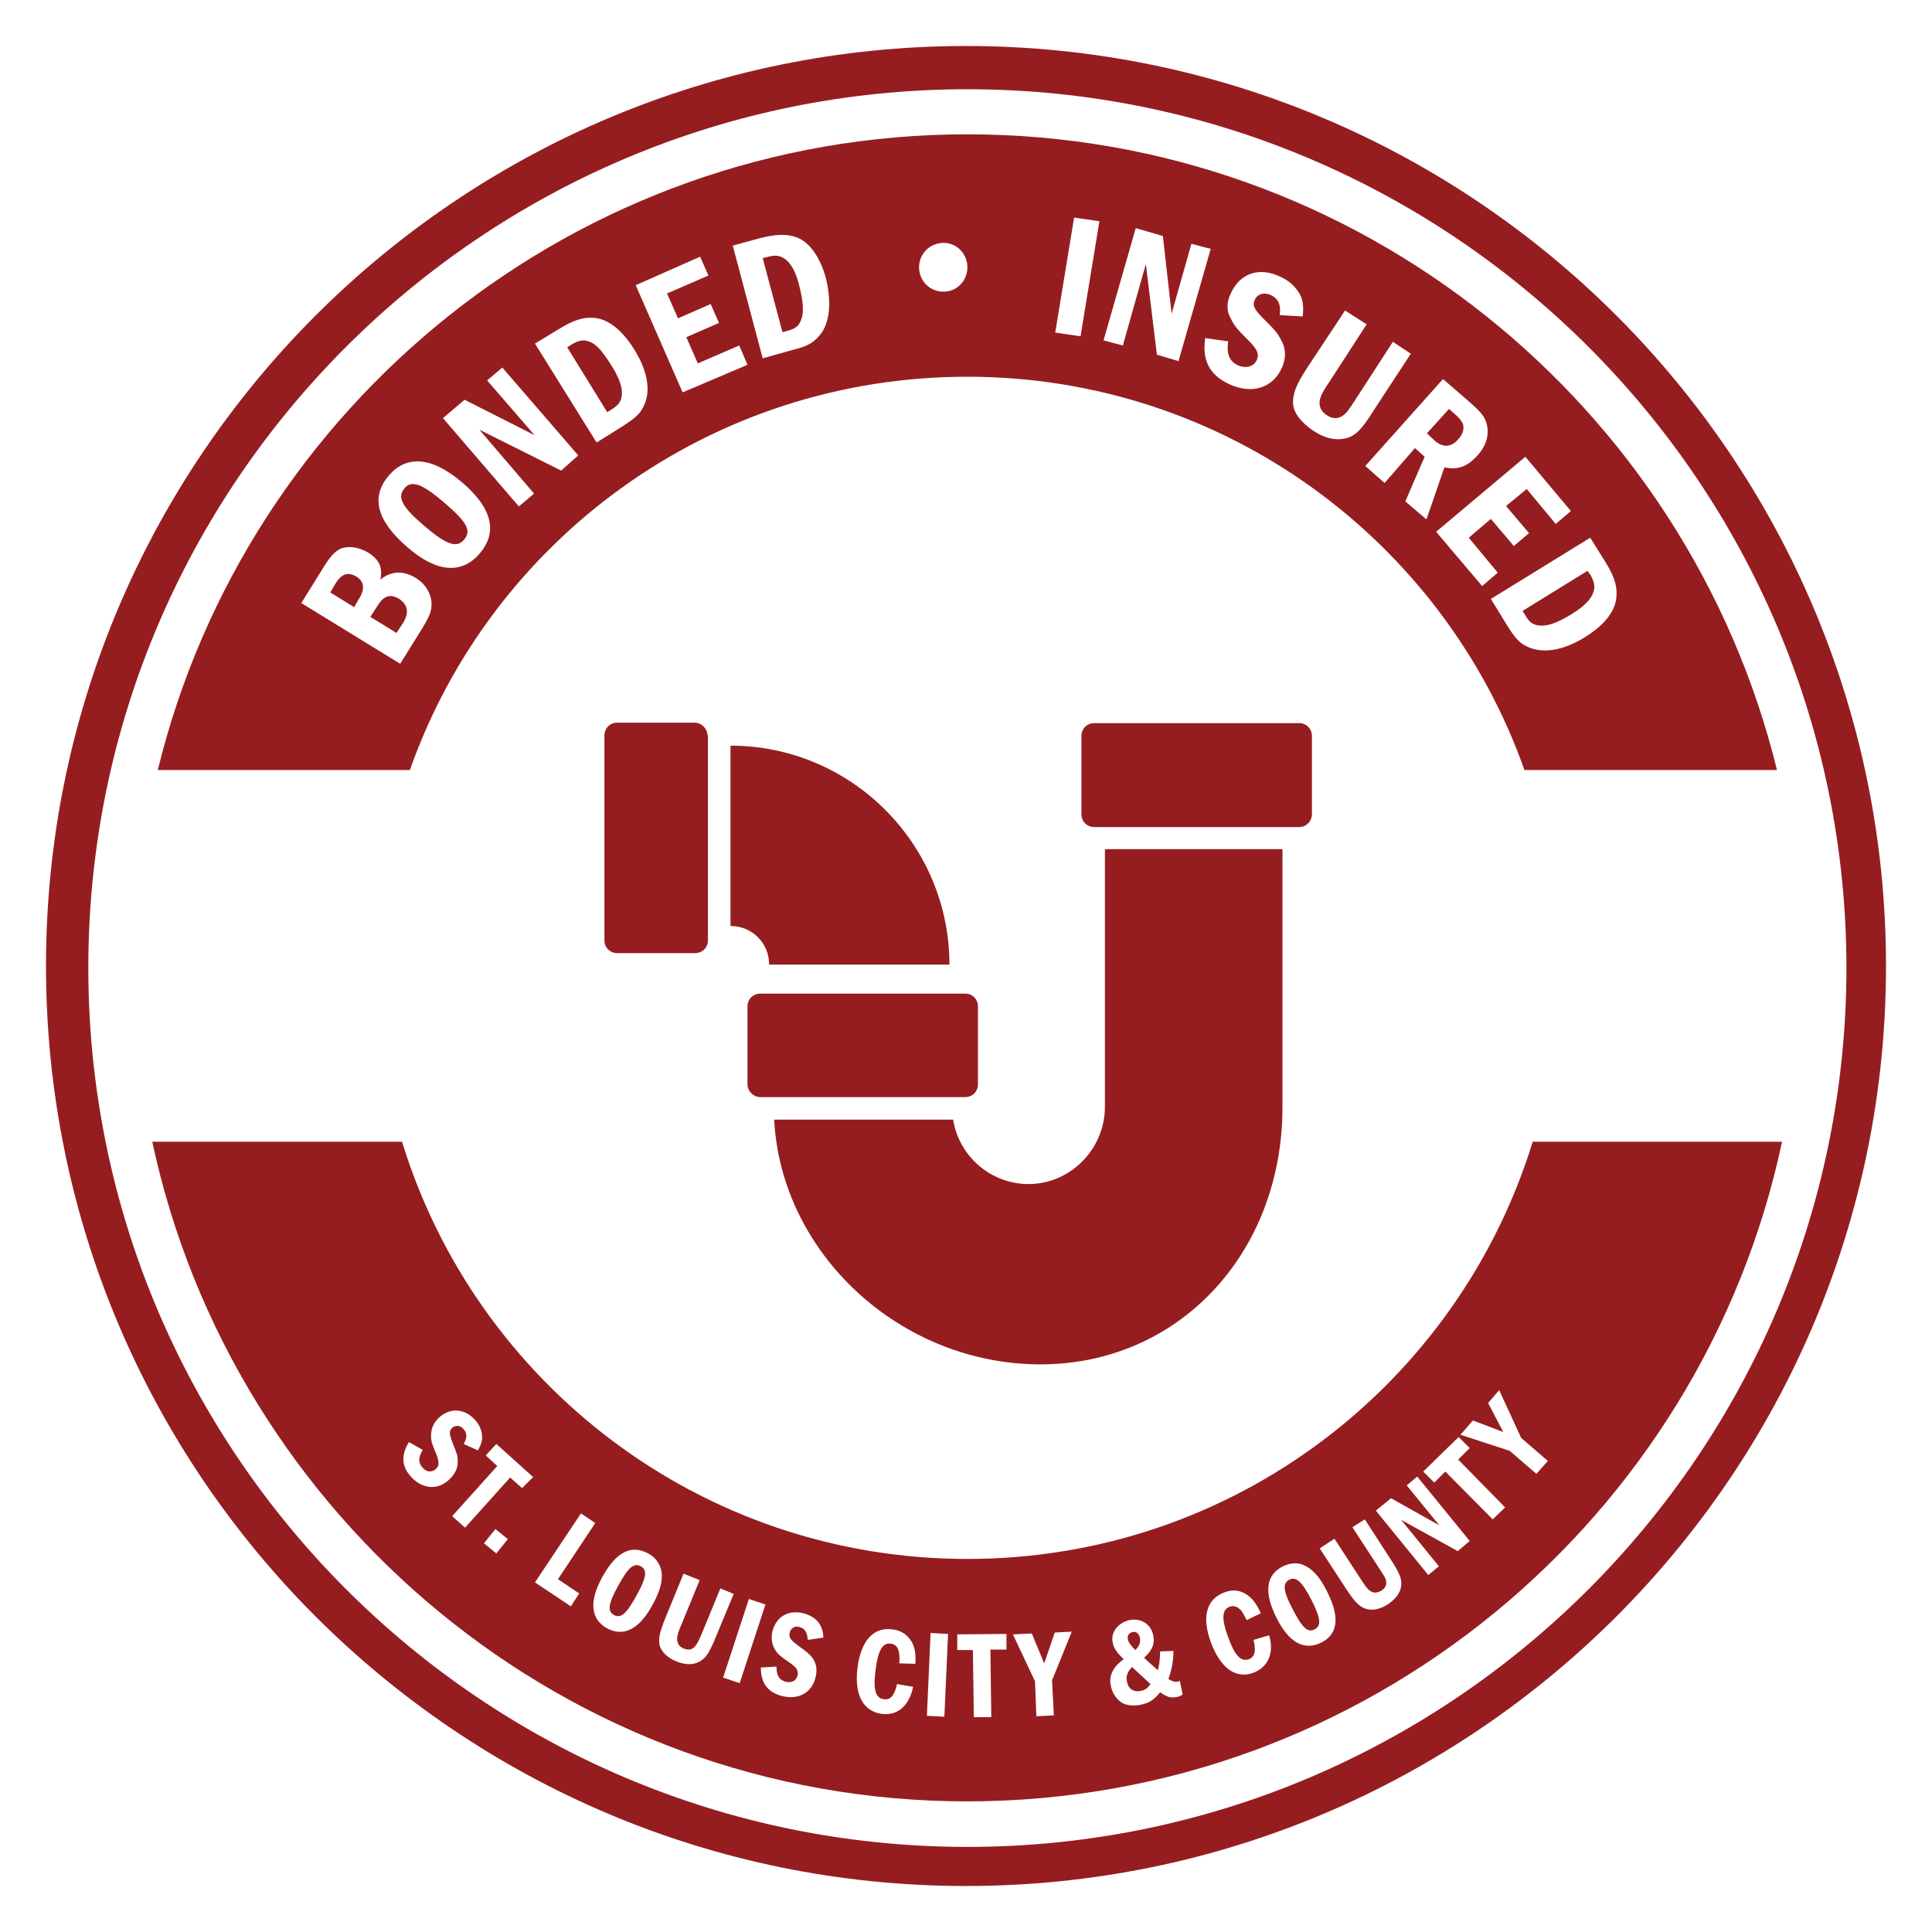 <?xml version="1.0" encoding="utf-8"?>
<!-- Generator: Adobe Illustrator 22.1.0, SVG Export Plug-In . SVG Version: 6.00 Build 0)  -->
<svg version="1.1" id="Layer_1" xmlns="http://www.w3.org/2000/svg" xmlns:xlink="http://www.w3.org/1999/xlink" x="0px" y="0px"
	 viewBox="0 0 420 420" style="enable-background:new 0 0 420 420;" xml:space="preserve">
<style type="text/css">
	.st0{fill:#951D20;}
</style>
<title></title>
<g>
	<title></title>
	<desc></desc>
</g>
<g>
	<path class="st0" d="M210,10C99.6,10,10,99.6,10,210s89.6,200,200,200s200-89.6,200-200S320.4,10,210,10z M210.3,401.5
		c-105.4,0-191.1-85.7-191.1-191.1S105,19.4,210.3,19.4s191.1,85.7,191.1,191.1C401.3,315.8,315.7,401.5,210.3,401.5z"/>
	<path class="st0" d="M317.1,95.4c0.8-0.9,1.2-2,1-2.9c-0.1-0.6-0.5-1.2-1.4-2.1l-1.7-1.5l-4.8,5.3l1.8,1.7
		C313.8,97.4,315.6,97.2,317.1,95.4z"/>
	<path class="st0" d="M92.2,114.3c4.9,4.2,7.1,4.9,8.7,3c1.7-2,0.5-3.9-4.4-8.1c-4.8-4.1-7.1-4.9-8.6-3
		C86.3,108.1,87.4,110.2,92.2,114.3z"/>
	<path class="st0" d="M132.8,89.1c1.7-1,2.3-1.9,2.4-3.4c0.1-1.7-0.7-3.8-2.5-6.6c-1.8-2.8-3.1-4.4-4.8-4.9
		c-1.2-0.4-2.2-0.2-3.8,0.8l-0.8,0.5l8.7,14.1L132.8,89.1z"/>
	<path class="st0" d="M170.9,72c2-0.5,2.8-1.1,3.3-2.6c0.6-1.6,0.4-3.8-0.4-7.1s-1.9-5.2-3.3-6.1c-1.1-0.7-2.1-0.8-3.8-0.3l-0.9,0.2
		l4.3,16.1L170.9,72z"/>
	<path class="st0" d="M77.4,125.3c-1.8-1-3.1-0.6-4.5,1.6l-1.1,1.9L77,132l0.9-1.6c0.8-1.2,1.1-2.2,1-3
		C78.9,126.7,78.3,125.8,77.4,125.3z"/>
	<path class="st0" d="M210.3,81.9c55.9,0,103.5,35.7,121.1,85.5h54.9c-19.4-79.2-90.9-138.2-176-138.2s-156.7,59-176,138.2h54.8
		C106.7,117.5,154.3,81.9,210.3,81.9z M348.9,122c2,3.2,2.7,5.4,2.5,7.7c-0.2,3.2-2.7,6.3-7,8.9c-4.5,2.8-8.9,3.5-12.1,2.1
		c-1.9-0.8-2.9-1.9-4.7-4.8l-3.5-5.7l21.6-13.3L348.9,122z M341.5,111.1l-3.3,2.8l-6.3-7.6l-4.5,3.7l5,5.9l-3.3,2.8l-5-5.9l-4.8,4.1
		l6.3,7.6l-3.4,2.9l-10-11.8l19.4-16.3L341.5,111.1z M319.7,87.6c2.6,2.3,3.2,3.2,3.6,5c0.4,2.2-0.3,4.5-2.2,6.5
		c-2.2,2.4-4.2,3.1-7.1,2.5l-3.9,11.3l-4.6-3.9l4.2-9.7l-2.1-1.9L301,105l-4.2-3.7l16.9-18.9L319.7,87.6z M292.4,67.5l4.7,3
		l-7.9,12.2c-1.6,2.3-2.1,3.4-2.3,4.3c-0.2,1.4,0.3,2.5,1.6,3.3c1.2,0.8,2.5,0.8,3.5,0c0.7-0.5,1.1-1,2.9-3.8l7.9-12.2l3.9,2.6
		l-7.8,11.9c-2.9,4.7-4.3,6-6.4,6.5c-2.1,0.5-4.5,0-6.9-1.6c-2.7-1.8-4.3-3.8-4.5-5.9c-0.1-2.2,0.6-4.1,3.3-8.2L292.4,67.5z
		 M267.6,63.7c2-4.3,6.1-5.7,10.6-3.6c2.1,0.9,3.5,2.3,4.4,3.9c0.7,1.4,0.8,2.6,0.6,4.8l-5-0.3c0.3-2.3-0.3-3.6-2-4.4
		c-1.5-0.6-2.8-0.2-3.4,1c-0.6,1.4-0.2,2.2,2.6,4.9c1.9,1.9,2.5,2.7,3.1,3.9c1.1,1.9,1.1,3.9,0.2,6c-2,4.5-6.6,5.9-11.5,3.6
		c-4.3-2-5.9-5.2-5.2-10l5,0.7c-0.4,2.7,0.2,4.3,2.1,5.2c1.8,0.8,3.4,0.3,4.1-1.1c0.6-1.4,0.1-2.4-1.9-4.4c-2.4-2.4-3-3.1-3.7-4.6
		C266.6,67.7,266.6,65.7,267.6,63.7z M246.9,49.6l5.9,1.7l1.9,16.9l4.3-15.2l4.2,1.1l-7,24.4l-4.7-1.4l-2.4-19.7l-5,17.7l-4.2-1.1
		L246.9,49.6z M233.5,47.3l5.5,0.8l-4.1,25l-5.5-0.8L233.5,47.3z M205,52.8c2.8-0.1,5.2,2.2,5.3,5.1c0.1,3-2.2,5.5-5.1,5.5
		c-2.9,0.1-5.3-2.2-5.4-5.1C199.7,55.3,202,52.9,205,52.8z M165.1,51.8c3.6-0.9,5.9-1,8.1-0.2c2.9,1.1,5.2,4.5,6.4,9.1
		c1.2,5.2,0.8,9.7-1.5,12.3c-1.4,1.6-2.6,2.3-5.9,3.1l-6.4,1.8l-6.5-24.5L165.1,51.8z M152.2,55.8l1.8,4.1l-9,3.9l2.4,5.4l7.1-3.1
		l1.8,4.1l-7.1,3.1l2.5,5.7l9-3.9l1.8,4.2l-14.1,6l-10.2-23.3L152.2,55.8z M121.4,71.6c3.2-2,5.4-2.7,7.7-2.5
		c3.1,0.2,6.2,2.7,8.8,6.9c2.8,4.5,3.6,8.8,2.2,11.9c-0.8,2-1.9,2.9-4.8,4.8l-5.6,3.5l-13.4-21.5L121.4,71.6z M101,86.9l15.2,7.7
		l-10.3-11.9l3.3-2.8L125.7,99l-3.7,3.3l-17.8-8.9l11.9,13.9l-3.3,2.8L96.3,90.9L101,86.9z M84.6,103.3c1.6-1.9,3.6-2.9,5.8-3
		c3-0.1,6.3,1.4,10.1,4.6c6.4,5.5,7.8,10.7,3.8,15.4c-3.9,4.6-9.4,4.2-15.8-1.4C81.9,113.2,80.5,108,84.6,103.3z M65.5,131.1
		l4.6-7.4c1.7-2.8,2.6-3.7,3.9-4.4c1.7-0.7,3.9-0.4,6,0.8c2.5,1.6,3.2,3.2,2.7,5.9c2.3-1.9,5-2,7.6-0.4c2.1,1.2,3.4,3.4,3.5,5.4
		c0.1,1.8-0.4,3-2.2,5.9l-4.6,7.4L65.5,131.1z"/>
	<path class="st0" d="M86.8,130.2c-2-1.2-3.4-0.7-4.8,1.6l-1.5,2.3l5.7,3.5l1.5-2.3C89,133,88.6,131.5,86.8,130.2z"/>
	<path class="st0" d="M334.9,136c1.7,0.1,3.8-0.7,6.6-2.4s4.4-3.3,4.9-4.9c0.4-1.2,0.2-2.2-0.7-3.8l-0.6-0.8l-14.1,8.7l0.5,0.8
		C332.5,135.4,333.3,135.9,334.9,136z"/>
	<path class="st0" d="M151,157.1h-16.8c-1.6,0-2.8,1.2-2.8,2.8v44.5c0,1.6,1.2,2.8,2.8,2.8h16.9c1.6,0,2.8-1.2,2.8-2.8v-44.7
		l-0.1,0.2C153.8,158.4,152.5,157.1,151,157.1z"/>
	<path class="st0" d="M167.2,209.7h0.4h38.8c0-26.2-21.3-47.6-47.6-47.6v39.2C163.5,201.3,167.2,205,167.2,209.7z"/>
	<path class="st0" d="M226.2,296.6c30,0,52.6-24.1,52.6-56v-56h-38.6v56c0,9.2-7.5,16.8-16.6,16.8c-8.2,0-15.1-6-16.4-14h-38.9
		C169.8,272.5,195.7,296.6,226.2,296.6z"/>
	<path class="st0" d="M285.2,177V160c0-1.6-1.2-2.8-2.8-2.8h-44.5c-1.6,0-2.8,1.2-2.8,2.8V177c0,1.6,1.2,2.8,2.8,2.8h44.5
		C284,179.8,285.2,178.5,285.2,177z"/>
	<path class="st0" d="M165.3,238.5h44.5c1.6,0,2.8-1.2,2.8-2.8v-16.9c0-1.6-1.2-2.8-2.8-2.8h-44.5c-1.6,0-2.8,1.2-2.8,2.8v16.9
		C162.5,237.2,163.8,238.5,165.3,238.5z"/>
	<g>
		<path class="st0" d="M245,365.6c0.3,1.6,1.5,2.3,3,2c0.9-0.2,1.5-0.6,2.1-1.5l-4-3.7C245.1,363.4,244.7,364.5,245,365.6z"/>
		<path class="st0" d="M139.3,340.5c-1.5-0.8-2.7,0.2-4.9,4.2c-2.2,4-2.4,5.6-0.9,6.4c1.5,0.8,2.7-0.3,4.9-4.3
			C140.5,343,140.8,341.3,139.3,340.5z"/>
		<path class="st0" d="M333.2,248.2c-16.2,52.6-65,90.7-122.9,90.7s-106.8-38.2-122.9-90.7H33.1c17.5,81.8,90.3,143.4,177.1,143.4
			c87,0,159.8-61.5,177.2-143.4H333.2z M89.5,321.2c-2.2-2.3-2.4-4.8-0.6-7.7l3,1.7c-1,1.7-1,2.8,0,3.9c0.9,1,2.1,1,2.9,0.2
			c0.7-0.7,0.7-1.5,0-3.3c-0.9-2.1-1.1-2.7-1.1-3.9c0-1.4,0.5-2.7,1.6-3.8c2.4-2.3,5.5-2.2,7.8,0.2c1.1,1.1,1.6,2.4,1.7,3.6
			c0.1,1.1-0.2,1.9-0.9,3.2l-3.1-1.4c0.8-1.4,0.8-2.4-0.1-3.3c-0.7-0.8-1.7-0.8-2.4-0.2c-0.7,0.7-0.7,1.3,0.3,3.8
			c0.7,1.7,0.9,2.3,0.9,3.3c0.1,1.5-0.5,2.8-1.6,3.9C95.4,324,92,323.8,89.5,321.2z M107.9,337.7l-2.7-2.2l2.5-3.1l2.7,2.2
			L107.9,337.7z M113.5,323.5l-2.6-2.3l-9.8,10.9l-2.8-2.5l9.8-10.9l-2.5-2.3l2.3-2.5l8,7.2L113.5,323.5z M124.1,349.2l-7.8-5.2
			l10-15l3.1,2.1l-8.1,12.2l4.6,3.1L124.1,349.2z M132,354c-3.6-2-4-5.8-1.1-11.1c3-5.5,6.3-7.2,10-5.2c1.5,0.8,2.4,2,2.8,3.5
			c0.5,2.1-0.1,4.5-1.8,7.6C139,354.2,135.6,355.9,132,354z M151.9,361.3c-1.4,0.7-3,0.6-4.8-0.1c-2-0.8-3.3-2.1-3.7-3.5
			c-0.3-1.5,0-2.9,1.3-6.1l3.9-9.5l3.5,1.4l-3.9,9.5c-0.8,1.8-1,2.7-1,3.3c0,1,0.5,1.7,1.5,2.1c1,0.4,1.8,0.2,2.4-0.5
			c0.4-0.5,0.7-0.9,1.6-3.1l3.9-9.5l2.9,1.2l-3.9,9.4C154.1,359.6,153.3,360.6,151.9,361.3z M157.2,364.7l5.6-17.1l3.6,1.2
			l-5.6,17.1L157.2,364.7z M174,358.1c1.5,1.1,2,1.5,2.6,2.3c0.9,1.2,1.1,2.6,0.7,4.2c-0.8,3.4-3.7,5-7.3,4.1
			c-3.1-0.8-4.6-2.8-4.6-6.2l3.4-0.2c0,2,0.6,2.9,2,3.3c1.3,0.3,2.3-0.2,2.6-1.4c0.2-1-0.2-1.7-1.8-2.8c-1.9-1.3-2.4-1.7-3-2.6
			c-0.8-1.2-1-2.6-0.7-4.1c0.8-3.2,3.4-4.8,6.7-4c1.5,0.4,2.7,1.1,3.4,2.1c0.6,0.9,0.9,1.7,1,3.2l-3.4,0.5c-0.1-1.6-0.6-2.5-1.8-2.8
			c-1-0.3-1.9,0.2-2.1,1.2C171.4,356,171.8,356.5,174,358.1z M199,361.7l-3.5-0.1c0.1-1.6,0-2.2-0.2-2.9c-0.3-0.9-0.9-1.3-1.7-1.4
			c-1.8-0.2-2.8,1.6-3.3,6.1c-0.5,4.1,0.1,5.8,1.9,6c1.4,0.2,2.3-0.9,2.8-3.3l3.5,0.6c-0.8,4-3.3,6.3-6.7,5.9
			c-4.1-0.5-6.1-4.1-5.4-9.9c0.7-5.9,3.4-9,7.5-8.5c2.1,0.2,3.6,1.3,4.5,3.1C198.9,358.4,199.1,359.6,199,361.7z M205.3,373.2
			l-3.8-0.2l0.8-18l3.8,0.2L205.3,373.2z M215.5,373.3l-3.8,0l-0.2-14.6l-3.4,0l0-3.4l10.7-0.1l0,3.4l-3.5,0L215.5,373.3z
			 M229.1,372.9l-3.8,0.2l-0.3-7.6l-4.8-10.2l4.1-0.2l2.7,6.5l2.3-6.7l3.7-0.2l-4.3,10.6L229.1,372.9z M255.8,368.9
			c-1.3,0.3-2.1,0-3.6-1c-1.4,1.7-2.4,2.3-4.2,2.7c-1.6,0.3-3.1,0.2-4.2-0.5c-1.1-0.7-2-2.1-2.3-3.5c-0.5-2.3,0.4-4.2,2.8-5.9
			c-1.4-1.3-2.2-2.4-2.4-3.6c-0.5-2.2,1.1-4.3,3.6-4.9c2.5-0.5,4.7,0.8,5.2,3.3c0.4,1.8-0.2,3.3-2,4.9l3,2.7c0.3-1,0.5-2.5,0.5-4.1
			l2.9-0.1c0,2.2-0.4,4.2-1.1,6.1c0.8,0.5,1.4,0.7,1.9,0.6c0.1,0,0.1,0,0.6-0.2l0.6,3C256.5,368.7,256.2,368.9,255.8,368.9z
			 M272.6,363.6c-3.9,1.5-7.2-0.9-9.3-6.4c-2.1-5.6-1.1-9.5,2.8-11c2-0.8,3.8-0.5,5.4,0.8c1,0.8,1.7,1.8,2.6,3.7l-3.1,1.5
			c-0.7-1.4-1-2-1.5-2.4c-0.7-0.6-1.4-0.8-2.2-0.5c-1.7,0.6-1.8,2.7-0.2,6.9c1.4,3.8,2.7,5.1,4.4,4.5c1.3-0.5,1.6-1.8,1-4.2l3.4-1
			C277,359.2,275.8,362.3,272.6,363.6z M287.2,357.1c-3.7,1.8-7,0-9.7-5.4c-2.8-5.6-2.3-9.3,1.4-11.2c1.5-0.7,3.1-0.9,4.4-0.3
			c2,0.8,3.7,2.7,5.2,5.8C291.3,351.5,290.9,355.3,287.2,357.1z M304.6,344.8c-0.2,1.5-1.2,2.8-2.8,3.9c-1.8,1.2-3.6,1.5-5,1
			c-1.4-0.5-2.4-1.6-4.3-4.5l-5.6-8.6l3.2-2.1l5.6,8.6c1.1,1.7,1.6,2.4,2.1,2.7c0.8,0.6,1.6,0.5,2.5,0c0.9-0.6,1.2-1.3,1-2.2
			c-0.1-0.6-0.4-1-1.7-3L294,332l2.7-1.7l5.5,8.5C304.3,342,304.8,343.3,304.6,344.8z M316.9,337.2l-12.3-6.8l8.2,10.1l-2.3,1.9
			l-11.4-14l3.3-2.7l10.5,5.9l-7.1-8.7l2.3-1.9l11.4,14L316.9,337.2z M324.5,330.3l-10.3-10.4l-2.4,2.4l-2.4-2.4l7.7-7.5l2.4,2.4
			l-2.5,2.5l10.2,10.4L324.5,330.3z M334,320.4l-5.8-5l-10.7-3.5l2.7-3.1l6.6,2.5l-3.3-6.3l2.4-2.8l4.8,10.4l5.8,5L334,320.4z"/>
		<path class="st0" d="M246.8,358.7c0.9-0.8,1.2-1.7,1-2.7c-0.2-0.9-0.8-1.4-1.6-1.2c-0.8,0.2-1.2,0.8-1,1.6
			C245.3,357,245.8,357.7,246.8,358.7z"/>
		<path class="st0" d="M280.3,343.4c-1.5,0.8-1.4,2.4,0.7,6.4c2.1,4.1,3.3,5.2,4.8,4.4c1.5-0.8,1.3-2.4-0.7-6.4
			C283,343.8,281.8,342.7,280.3,343.4z"/>
	</g>
</g>
</svg>
